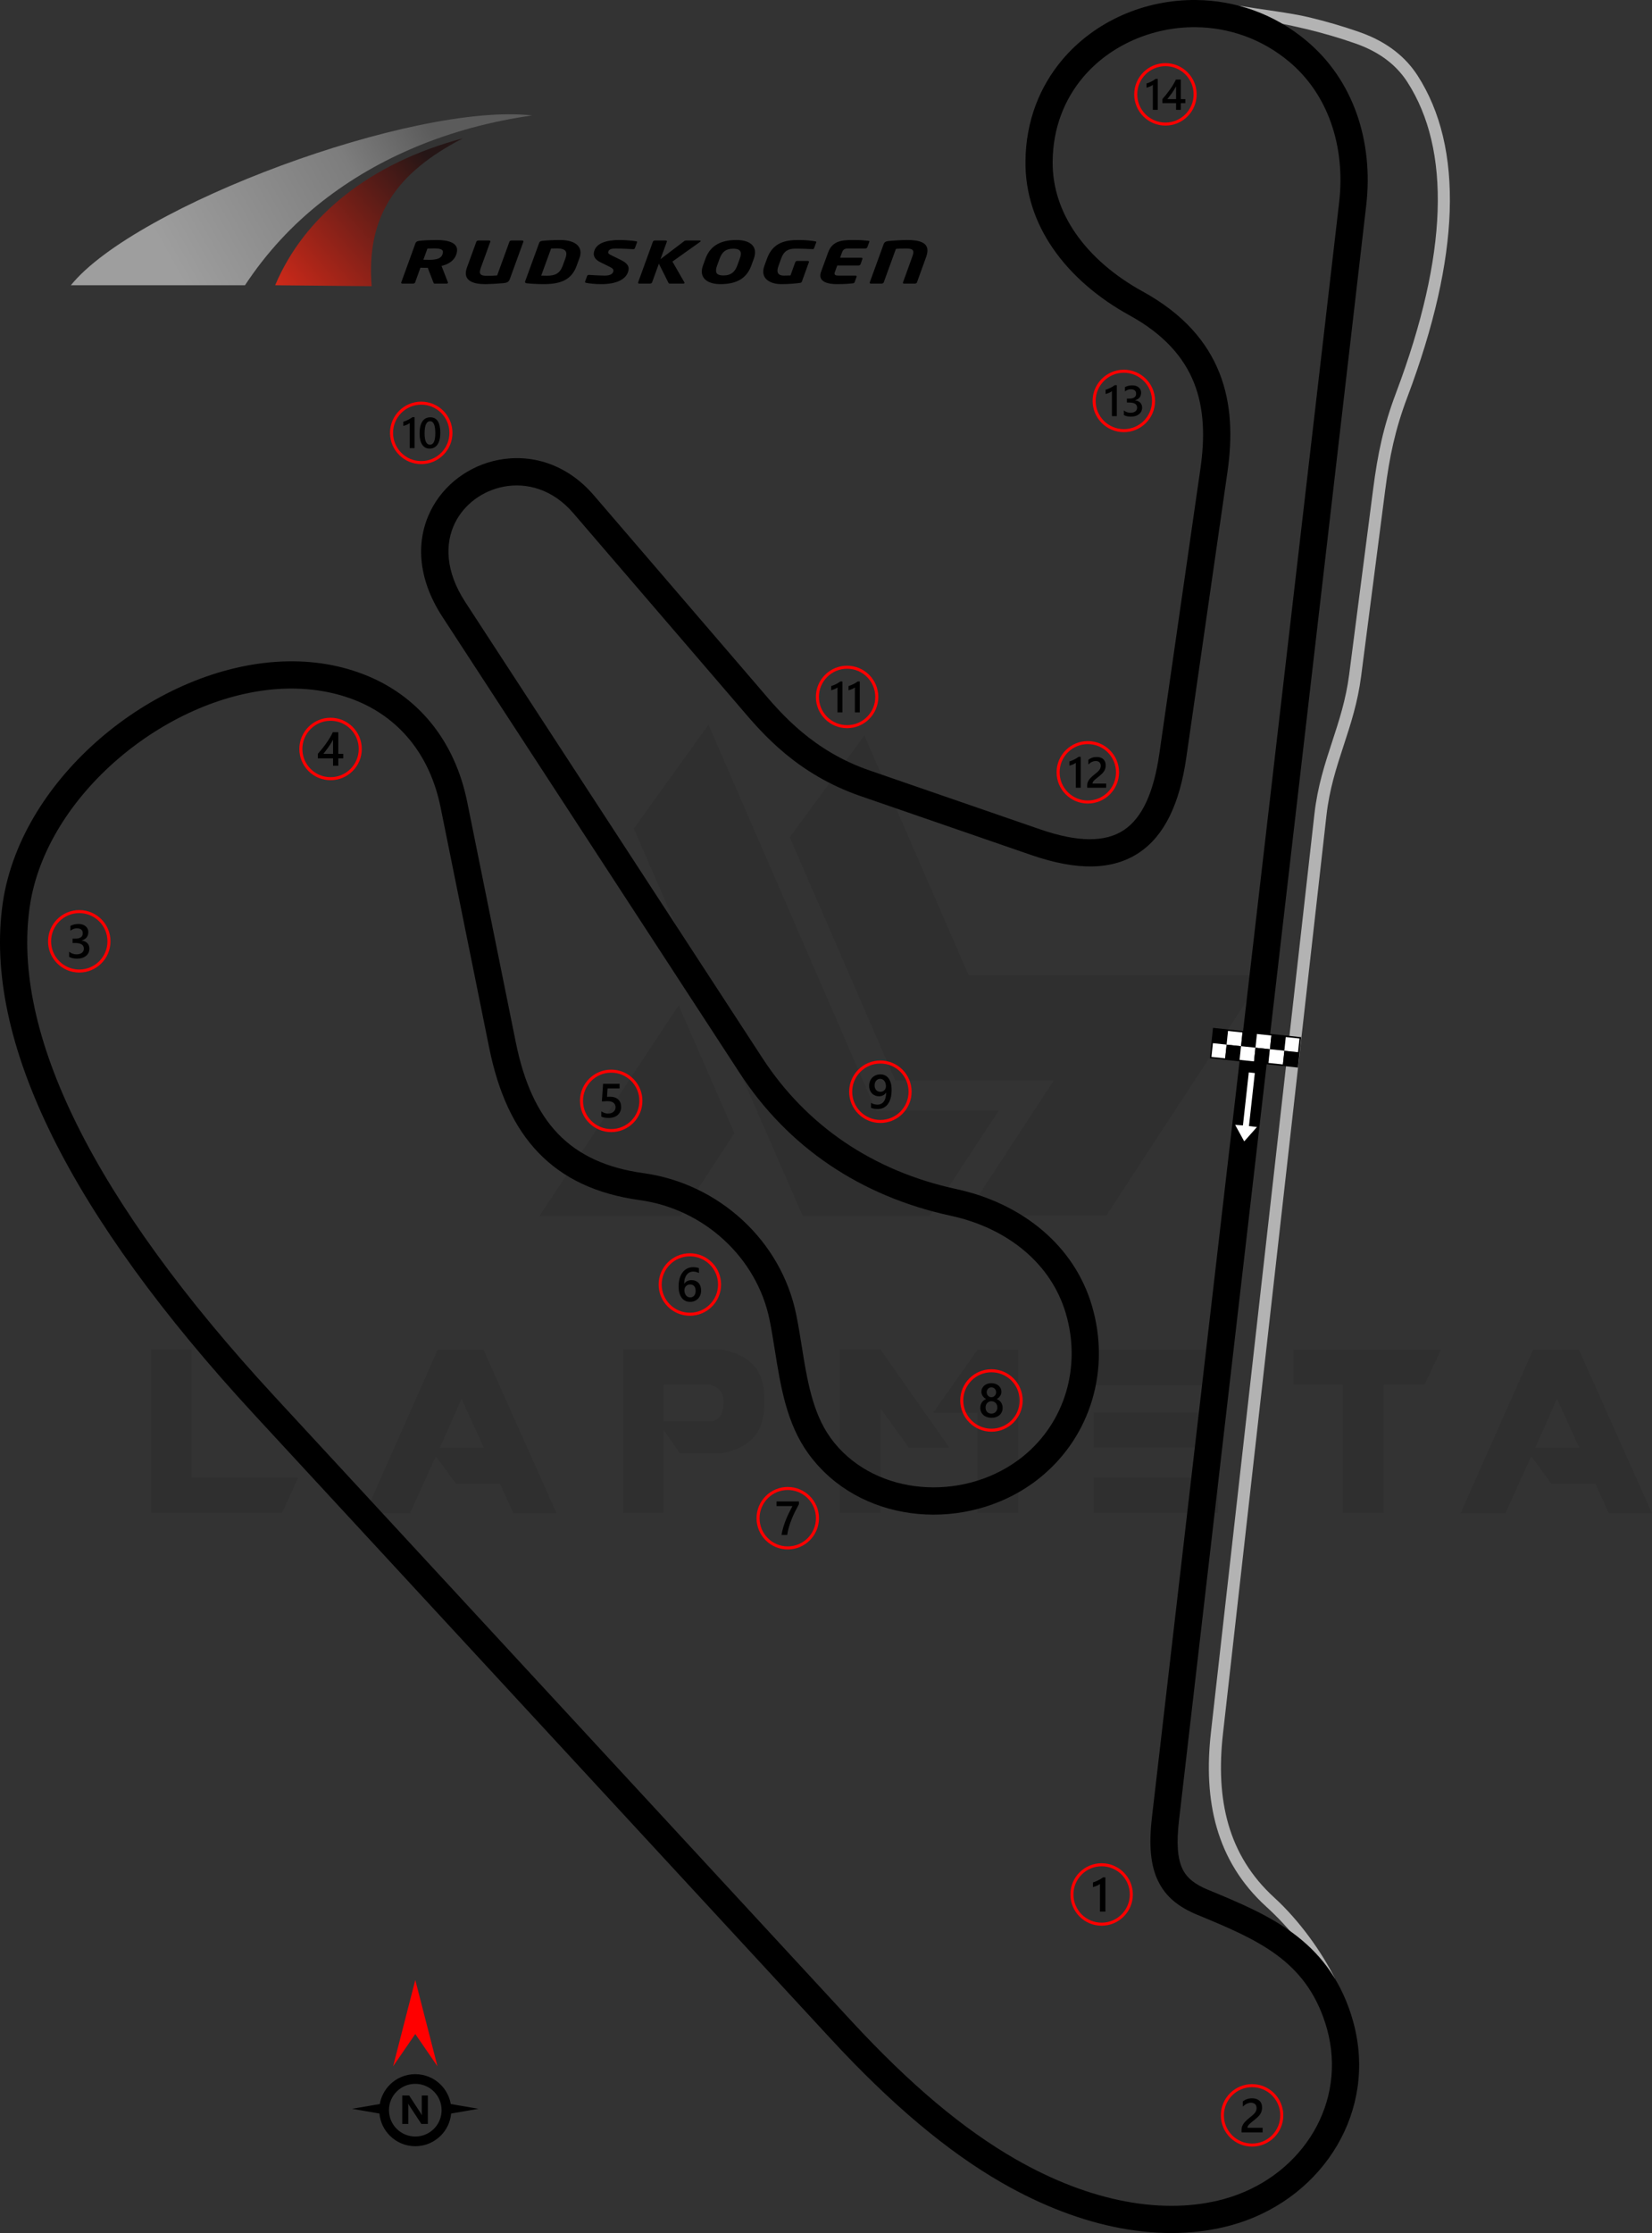 <?xml version="1.0" encoding="UTF-8"?>
<!DOCTYPE svg PUBLIC "-//W3C//DTD SVG 1.1//EN" "http://www.w3.org/Graphics/SVG/1.1/DTD/svg11.dtd">
<!-- Creator: CorelDRAW -->
<svg xmlns="http://www.w3.org/2000/svg" xml:space="preserve" width="192.231mm" height="259.671mm" version="1.1" style="shape-rendering:geometricPrecision; text-rendering:geometricPrecision; image-rendering:optimizeQuality; fill-rule:evenodd; clip-rule:evenodd"
viewBox="0 0 13473.23 18200.05"
 xmlns:xlink="http://www.w3.org/1999/xlink"
 xmlns:xodm="http://www.corel.com/coreldraw/odm/2003">
 <rect x="0" y="0" width="13473.23" height="18200.05" fill="#333333" stroke="none"/>
 <defs>
  <style type="text/css">
   <![CDATA[
    .fil4 {fill:black}
    .fil5 {fill:white}
    .fil2 {fill:black;fill-rule:nonzero}
    .fil1 {fill:#B3B3B3;fill-rule:nonzero}
    .fil3 {fill:red;fill-rule:nonzero}
    .fil6 {fill:white;fill-rule:nonzero}
    .fil0 {fill:black;fill-opacity:0.071}
    .fil7 {fill:url(#id0)}
    .fil8 {fill:url(#id1)}
   ]]>
  </style>
  <linearGradient id="id0" gradientUnits="userSpaceOnUse" x1="1440.1" y1="2227.04" x2="3531.65" y2="1062.44">
   <stop offset="0" style="stop-opacity:1; stop-color:#9E9E9E"/>
   <stop offset="0.69" style="stop-opacity:1; stop-color:#7D7D7D"/>
   <stop offset="1" style="stop-opacity:1; stop-color:#5B5B5B"/>
  </linearGradient>
  <linearGradient id="id1" gradientUnits="userSpaceOnUse" x1="2307.52" y1="2369.27" x2="3514.76" y2="1302.87">
   <stop offset="0" style="stop-opacity:1; stop-color:#CC2919"/>
   <stop offset="1" style="stop-opacity:1; stop-color:#251616"/>
  </linearGradient>
 </defs>
 <g id="Layer_x0020_1">
  <path class="fil0" d="M1231.64 12331.05l0 -1333.68 331.21 0 0 1044.42 869.99 0 -132.48 289.26 -1068.71 0zm3937 -5577.61l1377.84 3157.55 1035.59 0 563.06 -858.95 -1000.26 0 -1366.8 -3146.51 -609.43 847.9zm1881.28 -759.58l850.11 1954.15 2404.6 0 -1282.89 1960.78 -1148.2 0 0 -2.21 719.83 -1099.62 -1291.72 0 -861.15 -1982.86 609.43 -830.24zm-1059.88 3241.46l-441.62 675.68 -1148.2 0 0 -2.21 1134.95 -1715.68 454.86 1042.21zm-1450.71 3097.94l-353.29 0 -108.2 -240.68 -359.92 0 -163.4 -223.02 -209.76 463.69 -366.54 0 591.76 -1333.68 373.17 0 596.18 1333.68zm-593.98 -534.36l-181.06 -397.45 -176.65 397.45 357.71 0zm1468.38 -216.39l401.87 0c57.41,-17.67 86.11,-70.66 83.9,-158.98 0,-72.87 -35.32,-119.24 -110.4,-136.9l-375.38 0 0 295.89zm132.48 264.97l-134.69 -194.31 0 677.88 -331.21 0 0 -1333.68 797.11 0c234.05,41.96 353.29,167.81 355.5,382l0 79.49c-2.21,216.39 -119.24,346.67 -351.08,386.41l-335.63 -0.01 0 2.21zm2197.04 -48.59l-331.21 0 -229.64 -317.96 -0.01 850.11 -333.41 0 0 -1333.68 331.21 0 563.07 801.53zm229.64 -799.32l331.21 0 0 1331.47 -333.42 0 0 -816.98 -359.92 0 362.13 -514.49zm1960.77 1042.22l0 289.26 -1013.51 0 0 -289.26 1013.51 0zm-79.49 -529.94l0 284.84 -934.02 0 0 -284.85 934.02 0.01zm145.73 -512.28l-145.73 291.47 -934.02 0 0 -291.47 1079.75 0zm949.47 287.05l-399.66 0 0 -287.05 1203.41 0 -134.69 287.05 -333.42 0 0 1044.42 -333.43 0 0 -1044.42 -2.21 0zm2523.84 1046.63l-353.3 0 -108.2 -240.68 -359.91 0 -163.4 -223.02 -209.77 463.69 -366.54 0 591.76 -1333.68 373.17 0 596.18 1333.68zm-593.98 -534.36l-181.06 -397.45 -176.65 397.45 357.71 0z"/>
  <path class="fil1" d="M10769.75 16111.49c-99.6,-202.34 -247.27,-393.33 -443.58,-572.42 -204.48,-186.53 -332.94,-402.32 -402.37,-642.15 -68.9,-238.02 -79.23,-498.62 -47.84,-777.02l844.02 -7484.72c25.46,-225.86 85.19,-408.23 145.03,-590.99 55.87,-170.62 111.88,-341.63 138.28,-545.68l195.63 -1511.96c18.5,-143 39.32,-270.53 68.22,-395.8 29.14,-126.29 66.5,-250.85 117.91,-387.12 215.32,-570.73 325.1,-1063.94 339.62,-1481.92 14.91,-429.33 -70.66,-778.79 -245.42,-1050.97 -40.07,-62.41 -92.15,-122.53 -160.83,-176.26 -69.51,-54.37 -156.31,-102.58 -265.24,-140.56 -131.6,-45.89 -261.15,-83.9 -403.95,-118.07 -142.71,-34.15 -300.4,-64.86 -488.25,-96.11l-57.04 -93.05c188.1,31.29 421.05,58.16 568.08,93.35 146.95,35.16 279.59,74.04 413.61,120.78 119.7,41.74 215.82,95.28 293.45,156.01 78.45,61.37 137.77,129.78 183.25,200.61 185.55,288.98 276.51,657.27 260.87,1107.36 -14.91,428.99 -126.69,932.81 -345.8,1513.6 -49.74,131.84 -85.88,252.3 -114.04,374.38 -28.4,123.11 -48.73,247.39 -66.68,386.14l-195.63 1511.96c-27.76,214.54 -85.02,389.38 -142.15,563.83 -58.3,178.04 -116.48,355.69 -140.79,571.29l-844.02 7484.72c-30.04,266.46 -20.58,514.43 44.37,738.77 64.41,222.53 183.86,422.97 374.16,596.57 205.48,187.46 389.64,446.46 494.75,659.99l-117.62 -14.55z"/>
  <path class="fil2" d="M242.2 7392.08c-73.5,513.03 54.73,1107.93 385.99,1775.37 332.66,670.25 869.08,1411.16 1610.61,2213.51l4700.27 5085.85c241.6,261.42 471.71,483.86 693.94,670.7 220.69,185.54 435.85,337.79 649.04,460.07 314.69,180.48 615.91,291.56 894.48,344.06 298.34,56.23 570.37,45.63 804.49,-18.39 17.61,-4.82 36.67,-10.54 57.1,-17.14 293.01,-94.7 531.1,-286.76 674.86,-530.68 142.81,-242.31 192.6,-536.43 110.35,-837.15 -4.26,-15.61 -9.45,-32.88 -15.56,-51.77 -82.3,-254.68 -220.23,-423.6 -393.93,-552.03 -180.44,-133.41 -404.65,-227.59 -646.11,-327.06 -153.98,-63.42 -261.04,-146.78 -324.61,-280.62 -59.39,-125.03 -74.6,-287.61 -48.26,-514.68l1526.8 -13162.47c26.11,-225.1 4.75,-449.93 -67.97,-653.11 -67.47,-188.53 -178.97,-358.27 -337.5,-491.79 -227.12,-191.28 -497.59,-280.34 -763.23,-283 -176.74,-1.76 -351.75,34.85 -510.75,105.15 -158.08,69.9 -299.37,172.69 -409.68,303.66 -150.35,178.52 -244.7,410.74 -247.44,685.07 -2.14,214.86 67.11,410.07 183.1,579.9 133.52,195.51 329.05,358.12 550.19,479.57 333.15,182.98 526.71,410.57 627.32,665.22 99.55,251.95 105.58,525.75 65.09,806.62l-335.45 2326.48c-54.32,376.8 -177.47,638.29 -387.33,777.43 -211.37,140.14 -497.99,148.86 -876.58,18.22l-1392.6 -480.53c-518.85,-179.04 -799.79,-508.68 -973.85,-712.92l-29.63 -34.67 -1340.95 -1560.02c-165.87,-192.97 -379.66,-250.8 -568.31,-214 -85.29,16.64 -165.38,52.13 -233.56,102.8 -67.7,50.31 -123.87,115.63 -161.83,192.3 -83.52,168.65 -78.65,395.61 83.95,644.97l2423.94 3717.42c176.62,270.87 401.36,503.47 672.69,686.61 260.76,175.99 564.64,306.25 910.29,380.8 264.07,56.96 508.85,172.1 704.71,339.85 185.43,158.84 326.87,364.35 399.65,611.95 75.35,256.33 74,521.36 1.72,764.48 -71.56,240.74 -212.44,459.96 -417.06,628.21 -22.77,18.72 -43.81,35.06 -63.1,49.03 -272.72,197.46 -612.25,282.74 -936.28,254.1 -326.78,-28.89 -639.26,-173.36 -854.56,-435.2 -16.6,-20.19 -31.08,-38.81 -43.35,-55.75 -178.12,-246.01 -226.29,-546.64 -273.53,-841.53 -13.66,-85.28 -27.25,-170.08 -43.2,-248.63 -51.69,-254.51 -185.1,-479.62 -370.01,-650.54 -187.19,-173.05 -427.04,-290.37 -688.27,-326.36 -354.77,-48.88 -625.14,-176.79 -827.15,-386.72 -199.48,-207.32 -327.99,-491.44 -401.67,-855.7l-396.16 -1958.43c-44.05,-217.79 -129.83,-400.55 -247.74,-546.09 -122.3,-150.96 -279.56,-262.56 -460.88,-332.21 -93.72,-36 -191.74,-60.77 -292.64,-75.22 -440.41,-63.09 -921.16,76.39 -1334.18,339.31 -415.36,264.4 -760.02,651.74 -925.46,1082.45 -42.73,111.25 -73.47,226.14 -90.25,343.27zm186.93 1873.6c-351.66,-708.52 -486.79,-1346.86 -406.85,-1904.88 18.93,-132.14 54.12,-263.08 103.28,-391.09 182.85,-476.02 560.08,-901.78 1013.25,-1190.25 455.51,-289.96 990,-443.19 1484.56,-372.33 115.35,16.52 229.32,45.57 340.45,88.26 218,83.74 406.99,217.82 553.88,399.14 139.97,172.78 241.43,387.91 292.94,642.58l396.16 1958.43c65.15,322.07 175.4,569.78 344.29,745.31 166.38,172.92 394.08,278.96 696.75,320.66 307.02,42.31 588.99,180.24 809.11,383.74 218.13,201.65 375.67,467.91 436.94,769.63 17.59,86.57 31.22,171.71 44.94,257.34 43,268.43 86.85,542.1 234.41,745.9 12.85,17.74 24.4,32.84 34.66,45.32 174.96,212.78 432.01,330.46 702.44,354.36 273.16,24.15 558.52,-47.11 786.76,-212.37 20.07,-14.53 37.68,-28.01 52.67,-40.34 169.22,-139.13 285.72,-320.44 344.91,-519.56 60.35,-203.01 61.38,-424.63 -1.72,-639.3 -60.03,-204.23 -177.18,-374.17 -330.97,-505.9 -167.19,-143.2 -377.91,-241.87 -606.49,-291.17 -374.89,-80.86 -704.91,-222.42 -988.52,-413.84 -295.88,-199.7 -541.25,-453.82 -734.41,-750.06l-2423.94 -3717.42c-211.58,-324.49 -212.72,-630.35 -96.98,-864.03 53.9,-108.83 133.28,-201.31 228.76,-272.27 95.02,-70.61 205.82,-119.91 323.1,-142.79 261.16,-50.95 554.91,26.55 779.54,287.88l1340.95 1560.02 29.63 34.67c159.33,186.96 416.48,488.69 877.37,647.73l1392.6 480.53c308.15,106.32 530.83,106.25 681.86,6.13 152.55,-101.14 244.97,-311.41 289.98,-623.57l335.45 -2326.48c35.44,-245.86 31.39,-482.41 -52.06,-693.62 -82.38,-208.52 -244.77,-397 -527.35,-552.21 -249.94,-137.28 -472.44,-323.26 -626.69,-549.11 -140.26,-205.37 -223.98,-443.1 -221.35,-706.82 3.29,-329.64 117.53,-609.71 299.6,-825.89 133.27,-158.23 302.08,-281.57 489.66,-364.51 186.64,-82.53 392.9,-125.49 602.02,-123.41 314.7,3.14 635.08,108.62 904.06,335.16 190.96,160.83 324.49,363.16 404.43,586.54 84.3,235.55 109.23,494.72 79.26,753.07l-1526.8 13162.47c-21.37,184.27 -12.47,308.97 28.27,394.73 36.56,76.97 105.69,128.02 208.12,170.22 254.91,105.01 491.97,204.7 693.92,354.01 208.7,154.31 374.35,357.05 473.03,662.42 6.08,18.83 12.15,39.3 18.17,61.33 98.95,361.83 38.98,715.81 -132.95,1007.54 -170.99,290.11 -452.64,518.06 -798.3,629.77 -20.34,6.57 -42.56,13.16 -66.66,19.75 -265.83,72.7 -571.58,85.31 -903.6,22.74 -302.76,-57.06 -627.63,-176.34 -964.01,-369.26 -222.08,-127.37 -447.89,-287.39 -681.21,-483.55 -231.8,-194.88 -468.81,-423.67 -714.79,-689.82l-4700.27 -5085.85c-755.66,-817.64 -1304,-1576.06 -1646.26,-2265.67z"/>
  <g id="_2974233351136">
   <path class="fil3" d="M6424.65 12119.23c70.3,0 133.97,28.51 180.04,74.58 46.06,46.07 74.57,109.74 74.57,180.04 0,70.3 -28.51,133.97 -74.57,180.04 -46.07,46.06 -109.74,74.57 -180.04,74.57 -70.3,0 -133.97,-28.51 -180.04,-74.57 -46.06,-46.07 -74.57,-109.74 -74.57,-180.04 0,-70.3 28.51,-133.97 74.58,-180.04 46.06,-46.07 109.74,-74.58 180.04,-74.58zm162.56 92.06c-41.6,-41.6 -99.08,-67.33 -162.56,-67.33 -63.49,0 -120.97,25.74 -162.56,67.33 -41.6,41.59 -67.33,99.07 -67.33,162.56 0,63.48 25.74,120.96 67.33,162.56 41.6,41.59 99.08,67.33 162.56,67.33 63.48,0 120.96,-25.74 162.56,-67.33 41.59,-41.6 67.33,-99.08 67.33,-162.56 0,-63.48 -25.74,-120.96 -67.33,-162.56z"/>
   <path class="fil4" d="M6515.98 12259.31c-11.45,20.94 -22.26,41.7 -32.41,62.2 -10.2,20.57 -19.39,41.12 -27.64,61.88 -8.27,20.69 -15.42,41.58 -21.55,62.59 -6.11,21.08 -10.79,42.54 -14.12,64.54l-46.32 0c3.06,-19.59 7.42,-39.1 13.08,-58.63 5.65,-19.51 12.29,-38.97 19.91,-58.48 7.61,-19.53 16.14,-39.11 25.65,-58.82 9.43,-19.72 19.51,-39.64 30.18,-59.67l-129.42 0 0 -37.74 182.64 0 0 22.12z"/>
  </g>
  <g id="_2974233353536">
   <path class="fil3" d="M5626.3 10214.69c70.3,0 133.97,28.51 180.04,74.57 46.06,46.07 74.57,109.74 74.57,180.04 0,70.3 -28.51,133.97 -74.57,180.04 -46.07,46.06 -109.74,74.57 -180.04,74.57 -70.3,0 -133.96,-28.51 -180.03,-74.57 -46.06,-46.07 -74.57,-109.74 -74.57,-180.04 0,-70.3 28.51,-133.97 74.57,-180.04 46.07,-46.07 109.73,-74.57 180.03,-74.57zm162.56 92.05c-41.6,-41.6 -99.08,-67.33 -162.56,-67.33 -63.48,0 -120.96,25.74 -162.55,67.33 -41.6,41.6 -67.33,99.08 -67.33,162.56 0,63.48 25.74,120.96 67.33,162.56 41.6,41.59 99.07,67.33 162.55,67.33 63.48,0 120.96,-25.74 162.56,-67.33 41.59,-41.6 67.33,-99.08 67.33,-162.56 0,-63.49 -25.74,-120.96 -67.33,-162.56z"/>
   <path class="fil4" d="M5718.07 10518c0,13.72 -2.27,26.28 -6.77,37.6 -4.49,11.26 -10.74,21.01 -18.73,29.21 -8,8.2 -17.51,14.58 -28.5,19.06 -11,4.56 -22.91,6.77 -35.79,6.77 -13.72,0 -26.35,-2.66 -37.81,-8 -11.51,-5.34 -21.41,-13.27 -29.73,-23.82 -8.33,-10.54 -14.76,-23.68 -19.39,-39.36 -4.56,-15.67 -6.83,-33.89 -6.83,-54.59 0,-25.3 2.99,-47.76 9.04,-67.34 6.06,-19.51 14.31,-35.91 24.85,-49.12 10.54,-13.27 22.96,-23.29 37.22,-30.13 14.19,-6.9 29.61,-10.35 46.12,-10.35 10.29,0 19.65,0.71 28.11,2.14 8.47,1.37 15.24,3.32 20.31,5.73l0 39.82c-6.52,-3.31 -13.42,-6.11 -20.83,-8.38 -7.35,-2.28 -15.8,-3.45 -25.3,-3.45 -10.67,0 -20.56,2.14 -29.54,6.5 -9.04,4.29 -16.85,10.6 -23.37,18.92 -6.56,8.33 -11.7,18.67 -15.48,30.91 -3.71,12.24 -5.66,26.41 -5.79,42.42l1.16 0c5.86,-9.04 13.74,-16.13 23.69,-21.34 10.02,-5.21 21.73,-7.81 35.2,-7.81 11.97,0 22.71,1.88 32.33,5.79 9.57,3.9 17.77,9.43 24.53,16.78 6.84,7.29 12.11,16.2 15.74,26.68 3.71,10.49 5.54,22.26 5.54,35.34zm-44.56 3.63c0,-7.86 -0.98,-15.03 -2.8,-21.53 -1.82,-6.5 -4.61,-12.03 -8.4,-16.65 -3.7,-4.68 -8.45,-8.26 -14.12,-10.79 -5.59,-2.54 -12.29,-3.78 -19.91,-3.78 -7.61,0 -14.31,1.37 -20.1,4.11 -5.79,2.73 -10.61,6.31 -14.58,10.74 -3.97,4.42 -6.9,9.56 -8.85,15.22 -1.95,5.72 -3,11.58 -3,17.56 0,6.5 0.98,13.13 2.8,19.91 1.82,6.83 4.68,13.01 8.45,18.6 3.84,5.61 8.72,10.16 14.58,13.79 5.92,3.64 12.95,5.47 21.08,5.47 7.22,0 13.65,-1.36 19.26,-4.02 5.59,-2.68 10.28,-6.38 13.98,-11.06 3.78,-4.7 6.64,-10.29 8.59,-16.67 1.95,-6.43 3,-13.4 3,-20.89z"/>
  </g>
  <g id="_2974233353920">
   <path class="fil3" d="M4984.74 8717.81c70.3,0 133.97,28.51 180.04,74.57 46.07,46.07 74.57,109.73 74.57,180.03 0,70.3 -28.51,133.97 -74.57,180.04 -46.07,46.06 -109.74,74.57 -180.04,74.57 -70.3,0 -133.96,-28.51 -180.03,-74.57 -46.07,-46.07 -74.57,-109.74 -74.57,-180.04 0,-70.3 28.51,-133.97 74.57,-180.03 46.06,-46.07 109.73,-74.57 180.03,-74.57zm162.56 92.05c-41.6,-41.6 -99.08,-67.33 -162.56,-67.33 -63.48,0 -120.96,25.73 -162.55,67.33 -41.6,41.59 -67.33,99.07 -67.33,162.55 0,63.48 25.73,120.96 67.33,162.56 41.59,41.59 99.07,67.33 162.55,67.33 63.48,0 120.96,-25.74 162.56,-67.33 41.59,-41.6 67.33,-99.08 67.33,-162.56 0,-63.48 -25.74,-120.96 -67.33,-162.55z"/>
   <path class="fil4" d="M4904 9100.29l0 -42.49c17.96,12.1 36.11,18.08 54.53,18.08 18.53,0 33.5,-4.68 44.76,-14.19 11.31,-9.43 16.98,-22.06 16.98,-37.87 0,-15.48 -5.72,-27.52 -17.24,-36.17 -11.51,-8.66 -27.97,-12.95 -49.44,-12.95 -7.36,0 -22.32,0.71 -44.83,2.27l9.76 -143.71 134.54 0 0 37.74 -97.77 0 -4.56 68.43c8.78,-0.52 16.71,-0.77 23.8,-0.77 28.96,0 51.4,7.42 67.22,22.32 15.81,14.83 23.75,35.2 23.75,60.96 0,27.05 -9.11,48.8 -27.19,65.13 -18.08,16.33 -43.01,24.46 -74.63,24.46 -26.68,0 -46.58,-3.71 -59.66,-11.26z"/>
  </g>
  <g id="_2974233353680">
   <path class="fil3" d="M646.5 7417.4c70.3,0 133.97,28.51 180.04,74.57 46.06,46.07 74.57,109.74 74.57,180.04 0,70.3 -28.51,133.97 -74.57,180.04 -46.07,46.06 -109.74,74.57 -180.04,74.57 -70.3,0 -133.96,-28.51 -180.03,-74.57 -46.07,-46.07 -74.57,-109.74 -74.57,-180.04 0,-70.3 28.51,-133.97 74.57,-180.04 46.07,-46.06 109.73,-74.57 180.03,-74.57zm162.56 92.05c-41.6,-41.59 -99.08,-67.33 -162.56,-67.33 -63.48,0 -120.95,25.74 -162.55,67.33 -41.59,41.6 -67.33,99.08 -67.33,162.56 0,63.48 25.73,120.96 67.33,162.56 41.59,41.59 99.07,67.33 162.55,67.33 63.48,0 120.96,-25.74 162.56,-67.33 41.59,-41.6 67.33,-99.08 67.33,-162.56 0,-63.48 -25.74,-120.96 -67.33,-162.56z"/>
   <path class="fil4" d="M563.88 7798.63l0 -41.58c17.83,14.12 37.86,21.14 60.25,21.14 18.15,0 32.72,-4.09 43.59,-12.36 10.88,-8.26 16.27,-19.44 16.27,-33.57 0,-30.97 -23.7,-46.51 -71.12,-46.51l-21.15 0 0 -35.46 20.24 0c42.03,0 63.04,-14.56 63.04,-43.78 0,-26.94 -16.39,-40.41 -49.13,-40.41 -18.35,0 -35.52,6.52 -51.66,19.6l0 -39.24c18.55,-10.42 40.47,-15.69 65.72,-15.69 24.26,0 43.73,6.13 58.36,18.35 14.58,12.17 21.92,27.78 21.92,46.85 0,35.97 -18.35,59.14 -54.91,69.42l0 0.78c19.72,1.88 35.26,8.78 46.71,20.62 11.45,11.92 17.12,26.75 17.12,44.51 0,24.53 -9.18,44.37 -27.59,59.39 -18.48,15.1 -42.75,22.59 -72.87,22.59 -27.07,0 -48.67,-4.88 -64.8,-14.63z"/>
  </g>
  <g id="_2974233351712">
   <path class="fil3" d="M2695.93 5849.82c70.3,0 133.96,28.51 180.03,74.57 46.06,46.07 74.57,109.74 74.57,180.04 0,70.3 -28.51,133.97 -74.57,180.04 -46.07,46.06 -109.73,74.57 -180.03,74.57 -70.3,0 -133.97,-28.51 -180.04,-74.57 -46.06,-46.07 -74.57,-109.74 -74.57,-180.04 0,-70.3 28.51,-133.97 74.57,-180.04 46.07,-46.06 109.74,-74.57 180.04,-74.57zm162.55 92.05c-41.6,-41.59 -99.07,-67.33 -162.55,-67.33 -63.48,0 -120.96,25.74 -162.56,67.33 -41.59,41.6 -67.33,99.08 -67.33,162.56 0,63.48 25.74,120.96 67.33,162.56 41.6,41.59 99.08,67.33 162.56,67.33 63.48,0 120.95,-25.74 162.55,-67.33 41.59,-41.6 67.33,-99.08 67.33,-162.56 0,-63.48 -25.74,-120.96 -67.33,-162.56z"/>
   <path class="fil4" d="M2758.96 5967.78l0 176.51 40.6 0 0 36.75 -40.6 0 0 60.05 -42.88 0 0 -60.05 -123.75 0 0 -37.15c11.2,-12.63 22.65,-26.23 34.43,-40.93 11.77,-14.63 23.09,-29.66 33.97,-44.96 10.86,-15.28 20.87,-30.64 30.18,-45.99 9.31,-15.42 17.12,-30.12 23.42,-44.24l44.63 0zm-42.88 176.51l0 -114.78c-13.85,24.92 -27.59,46.65 -41.11,65.2 -13.53,18.55 -26.16,35.07 -38,49.58l79.12 0z"/>
  </g>
  <g id="_2974233354400">
   <path class="fil3" d="M8086.05 11159.79c70.3,0 133.97,28.51 180.04,74.57 46.06,46.07 74.57,109.74 74.57,180.04 0,70.3 -28.51,133.97 -74.57,180.04 -46.07,46.06 -109.74,74.57 -180.04,74.57 -70.3,0 -133.96,-28.51 -180.03,-74.57 -46.06,-46.07 -74.57,-109.74 -74.57,-180.04 0,-70.3 28.51,-133.97 74.57,-180.04 46.07,-46.06 109.73,-74.57 180.03,-74.57zm162.56 92.05c-41.6,-41.59 -99.08,-67.33 -162.56,-67.33 -63.48,0 -120.95,25.74 -162.55,67.33 -41.59,41.6 -67.33,99.08 -67.33,162.56 0,63.48 25.74,120.96 67.33,162.56 41.6,41.59 99.07,67.33 162.55,67.33 63.48,0 120.96,-25.74 162.56,-67.33 41.59,-41.6 67.33,-99.08 67.33,-162.56 0,-63.48 -25.74,-120.96 -67.33,-162.56z"/>
   <path class="fil4" d="M7994.96 11474.93c0,-7.86 0.98,-15.48 2.93,-22.83 1.95,-7.42 4.95,-14.19 8.85,-20.42 3.97,-6.25 8.92,-11.85 14.9,-16.79 5.99,-4.93 12.95,-8.9 20.96,-11.97 -11.85,-6.63 -21.21,-15.08 -28.25,-25.43 -6.95,-10.42 -10.47,-21.87 -10.47,-34.43 0,-10.08 2.09,-19.32 6.25,-27.84 4.09,-8.52 9.83,-15.88 17.1,-22.12 7.36,-6.25 15.94,-11.06 25.83,-14.58 9.95,-3.5 20.76,-5.27 32.4,-5.27 11.85,0 22.71,1.82 32.73,5.34 9.95,3.57 18.6,8.45 25.89,14.7 7.29,6.24 13.01,13.6 17.05,22.12 4.11,8.52 6.11,17.69 6.11,27.64 0,12.56 -3.5,24.01 -10.47,34.43 -7.02,10.35 -16.26,18.8 -27.84,25.43 7.86,3.07 14.83,7.04 20.89,11.92 6.04,4.88 11.06,10.4 15.15,16.65 4.04,6.25 7.09,13.01 9.17,20.42 2.02,7.36 3,15.03 3,23.03 0,11.97 -2.21,22.91 -6.63,32.8 -4.5,9.88 -10.68,18.41 -18.69,25.43 -7.99,7.09 -17.62,12.56 -28.82,16.53 -11.12,3.91 -23.48,5.86 -36.95,5.86 -13.33,0 -25.57,-1.95 -36.7,-5.86 -11.12,-3.97 -20.69,-9.43 -28.75,-16.53 -8.07,-7.02 -14.38,-15.55 -18.87,-25.43 -4.56,-9.9 -6.77,-20.83 -6.77,-32.8zm43.08 -3.77c0,7.74 1.11,14.7 3.38,20.96 2.34,6.24 5.54,11.51 9.76,15.81 4.16,4.29 9.24,7.61 15.17,9.88 5.92,2.27 12.49,3.45 19.71,3.45 6.97,0 13.4,-1.18 19.26,-3.52 5.86,-2.34 10.86,-5.72 15.15,-10.08 4.23,-4.43 7.61,-9.7 10.02,-15.88 2.41,-6.11 3.57,-13.01 3.57,-20.62 0,-7.02 -1.09,-13.6 -3.38,-19.78 -2.34,-6.11 -5.52,-11.51 -9.76,-16.06 -4.16,-4.63 -9.24,-8.2 -15.17,-10.86 -5.92,-2.68 -12.49,-4.04 -19.71,-4.04 -6.83,0 -13.27,1.23 -19.12,3.7 -5.93,2.48 -11,5.99 -15.29,10.49 -4.23,4.56 -7.56,9.88 -10.02,16.13 -2.41,6.24 -3.57,13.01 -3.57,20.42zm9.31 -123.55c0,5.73 1.04,11 3.06,15.94 2.02,4.88 4.74,9.11 8.19,12.76 3.45,3.64 7.49,6.45 12.11,8.45 4.61,2.09 9.63,3.07 14.96,3.07 5.34,0 10.35,-1.05 14.97,-3.13 4.61,-2.09 8.72,-4.95 12.22,-8.59 3.45,-3.64 6.25,-7.86 8.27,-12.76 2.02,-4.88 3.06,-10.15 3.06,-15.74 0,-5.72 -0.98,-11.06 -2.93,-16.01 -2.02,-4.93 -4.68,-9.24 -8.13,-12.74 -3.45,-3.57 -7.49,-6.38 -12.17,-8.4 -4.75,-2.02 -9.83,-3.06 -15.29,-3.06 -5.72,0 -10.92,1.04 -15.62,3.13 -4.68,2.07 -8.72,5 -12.1,8.72 -3.38,3.64 -5.99,7.93 -7.81,12.81 -1.89,4.88 -2.79,10.08 -2.79,15.55z"/>
  </g>
  <g id="_2974233356560">
   <path class="fil3" d="M9165.74 3013.13c70.3,0 133.97,28.51 180.03,74.57 46.07,46.06 74.57,109.73 74.57,180.03 0,70.3 -28.51,133.97 -74.57,180.04 -46.07,46.07 -109.73,74.57 -180.03,74.57 -70.3,0 -133.97,-28.51 -180.04,-74.57 -46.06,-46.07 -74.57,-109.74 -74.57,-180.04 0,-70.3 28.51,-133.96 74.57,-180.03 46.07,-46.07 109.74,-74.57 180.04,-74.57zm162.55 92.05c-41.59,-41.6 -99.07,-67.33 -162.55,-67.33 -63.48,0 -120.96,25.73 -162.56,67.33 -41.59,41.59 -67.33,99.07 -67.33,162.55 0,63.48 25.74,120.96 67.33,162.56 41.6,41.59 99.08,67.33 162.56,67.33 63.48,0 120.96,-25.74 162.55,-67.33 41.6,-41.6 67.33,-99.08 67.33,-162.56 0,-63.48 -25.73,-120.96 -67.33,-162.55z"/>
   <path class="fil4" d="M9108.49 3139.58l0 252.2 -39.92 0 0 -203.34c-7.23,5.16 -14.99,9.57 -23.32,13.16 -8.28,3.63 -17.79,6.81 -28.48,9.56l0 -34.06c6.69,-2.16 13.09,-4.45 19.25,-6.87 6.22,-2.4 12.34,-5.11 18.32,-8.1 6.05,-3 12.09,-6.35 18.27,-9.98 6.11,-3.71 12.45,-7.87 19.03,-12.57l16.85 0zm57.07 243.1l0 -37.53c16.09,12.74 34.18,19.08 54.37,19.08 16.39,0 29.53,-3.69 39.33,-11.16 9.82,-7.45 14.69,-17.54 14.69,-30.3 0,-27.94 -21.38,-41.98 -64.18,-41.98l-19.09 0 0 -32.01 18.27 0c37.93,0 56.89,-13.14 56.89,-39.51 0,-24.31 -14.79,-36.47 -44.33,-36.47 -16.56,0 -32.06,5.89 -46.62,17.69l0 -35.41c16.74,-9.41 36.52,-14.16 59.3,-14.16 21.9,0 39.46,5.53 52.67,16.55 13.16,10.98 19.79,25.08 19.79,42.28 0,32.47 -16.56,53.37 -49.56,62.65l0 0.71c17.79,1.7 31.82,7.92 42.16,18.62 10.33,10.75 15.45,24.14 15.45,40.17 0,22.13 -8.29,40.03 -24.9,53.6 -16.67,13.63 -38.57,20.38 -65.76,20.38 -24.43,0 -43.92,-4.4 -58.49,-13.2z"/>
  </g>
  <g id="_2974233356944">
   <path class="fil3" d="M7180.14 8643.36c70.3,0 133.97,28.51 180.04,74.57 46.06,46.07 74.57,109.74 74.57,180.04 0,70.3 -28.51,133.96 -74.57,180.03 -46.07,46.07 -109.74,74.57 -180.04,74.57 -70.3,0 -133.97,-28.51 -180.04,-74.57 -46.06,-46.07 -74.57,-109.73 -74.57,-180.03 0,-70.3 28.51,-133.97 74.57,-180.04 46.07,-46.06 109.74,-74.57 180.04,-74.57zm162.56 92.05c-41.6,-41.6 -99.08,-67.33 -162.56,-67.33 -63.48,0 -120.96,25.74 -162.56,67.33 -41.59,41.6 -67.33,99.08 -67.33,162.56 0,63.48 25.74,120.95 67.33,162.55 41.6,41.59 99.08,67.33 162.56,67.33 63.48,0 120.96,-25.73 162.56,-67.33 41.59,-41.59 67.33,-99.07 67.33,-162.55 0,-63.49 -25.74,-120.96 -67.33,-162.56z"/>
   <path class="fil4" d="M7271.72 8883.02c0,27.34 -2.93,50.82 -8.85,70.54 -5.93,19.71 -14.06,35.91 -24.4,48.6 -10.35,12.69 -22.51,22.05 -36.36,28.11 -13.93,6.04 -28.89,9.04 -44.9,9.04 -5.2,0 -10.47,-0.32 -15.74,-0.91 -5.27,-0.66 -10.28,-1.5 -15.03,-2.48 -4.82,-1.04 -9.11,-2.14 -13.01,-3.38 -3.84,-1.16 -7.09,-2.34 -9.63,-3.52l0 -39.81c2.66,1.63 5.99,3.32 9.95,5 3.9,1.77 8.2,3.25 12.81,4.63 4.68,1.3 9.5,2.41 14.51,3.18 5.02,0.86 9.9,1.3 14.58,1.3 10.79,0 20.62,-2.14 29.47,-6.31 8.86,-4.23 16.33,-10.42 22.58,-18.67 6.24,-8.27 10.99,-18.55 14.38,-30.77 3.38,-12.31 5.07,-26.48 5.07,-42.63l-0.78 0c-2.27,4.04 -5.27,7.88 -9.04,11.52 -3.77,3.64 -8.07,6.83 -12.88,9.56 -4.82,2.73 -10.22,4.88 -16.08,6.57 -5.92,1.63 -12.22,2.47 -18.99,2.47 -11.45,0 -22.05,-2 -31.95,-6.04 -9.83,-3.97 -18.35,-9.63 -25.62,-17.05 -7.23,-7.36 -12.88,-16.34 -17.05,-26.88 -4.11,-10.54 -6.18,-22.32 -6.18,-35.27 0,-14.24 2.34,-27.07 7.02,-38.58 4.75,-11.52 11.19,-21.28 19.46,-29.34 8.26,-8.07 18.01,-14.31 29.14,-18.67 11.19,-4.43 23.35,-6.64 36.43,-6.64 12.29,0 24.01,2.34 35,6.97 11,4.68 20.62,12.03 28.96,22.12 8.33,10.15 14.89,23.16 19.84,39.17 4.88,16.01 7.29,35.39 7.29,58.16zm-46.13 -29.14c0,-9.17 -1.16,-17.51 -3.5,-24.98 -2.34,-7.49 -5.61,-13.93 -9.83,-19.26 -4.16,-5.34 -9.18,-9.5 -14.97,-12.36 -5.72,-2.93 -12.1,-4.43 -18.92,-4.43 -6.13,0 -11.92,1.25 -17.44,3.71 -5.54,2.47 -10.35,6.06 -14.51,10.61 -4.11,4.54 -7.42,10.08 -9.83,16.58 -2.41,6.45 -3.57,13.67 -3.57,21.53 0,8.66 1.16,16.27 3.5,22.83 2.34,6.64 5.59,12.17 9.83,16.72 4.16,4.5 9.24,7.95 15.17,10.29 5.85,2.35 12.42,3.51 19.51,3.51 6.38,0 12.24,-1.16 17.63,-3.51 5.4,-2.34 10.08,-5.54 14.12,-9.57 3.97,-3.97 7.09,-8.72 9.43,-14.17 2.27,-5.47 3.38,-11.33 3.38,-17.51z"/>
  </g>
  <g id="_2974233354208">
   <path class="fil3" d="M3435.5 3273.49c70.3,0 133.97,28.51 180.04,74.57 46.07,46.07 74.57,109.73 74.57,180.03 0,70.3 -28.51,133.97 -74.57,180.04 -46.07,46.06 -109.74,74.57 -180.04,74.57 -70.3,0 -133.96,-28.51 -180.03,-74.57 -46.07,-46.07 -74.57,-109.74 -74.57,-180.04 0,-70.3 28.51,-133.97 74.57,-180.03 46.06,-46.07 109.73,-74.57 180.03,-74.57zm162.56 92.05c-41.6,-41.6 -99.08,-67.33 -162.56,-67.33 -63.48,0 -120.96,25.73 -162.55,67.33 -41.6,41.59 -67.33,99.07 -67.33,162.55 0,63.48 25.73,120.96 67.33,162.56 41.59,41.59 99.07,67.33 162.55,67.33 63.48,0 120.96,-25.74 162.56,-67.33 41.59,-41.6 67.33,-99.08 67.33,-162.56 0,-63.48 -25.74,-120.96 -67.33,-162.55z"/>
   <path class="fil4" d="M3381.06 3399.94l0 252.21 -39.93 0 0 -203.35c-7.21,5.17 -14.98,9.58 -23.31,13.16 -8.28,3.63 -17.79,6.81 -28.48,9.56l0 -34.06c6.69,-2.17 13.09,-4.45 19.25,-6.87 6.22,-2.4 12.34,-5.11 18.32,-8.1 6.04,-3 12.09,-6.35 18.27,-9.98 6.13,-3.71 12.45,-7.87 19.03,-12.58l16.85 0zm122.69 256.32c-25.65,0 -45.75,-10.45 -60.13,-31.48 -14.38,-20.96 -21.55,-51.31 -21.55,-91.01 0,-43.57 7.45,-76.52 22.48,-98.88 15.05,-22.37 36.71,-33.59 65.07,-33.59 54.26,0 81.32,42.17 81.32,126.48 0,41.75 -7.63,73.57 -22.95,95.53 -15.27,21.96 -36.7,32.94 -64.24,32.94zm4 -223.08c-29.96,0 -44.93,32.94 -44.93,98.88 0,61.73 14.68,92.55 44.04,92.55 28.88,0 43.33,-31.35 43.33,-94.06 0,-64.95 -14.14,-97.37 -42.44,-97.37z"/>
  </g>
  <g id="_2974233354928">
   <path class="fil3" d="M8871.87 6039.91c70.3,0 133.97,28.51 180.04,74.57 46.07,46.07 74.57,109.74 74.57,180.04 0,70.3 -28.51,133.96 -74.57,180.03 -46.07,46.07 -109.74,74.57 -180.04,74.57 -70.3,0 -133.96,-28.51 -180.03,-74.57 -46.06,-46.07 -74.57,-109.73 -74.57,-180.03 0,-70.3 28.51,-133.97 74.57,-180.04 46.07,-46.07 109.73,-74.57 180.03,-74.57zm162.56 92.05c-41.6,-41.6 -99.07,-67.33 -162.56,-67.33 -63.48,0 -120.96,25.74 -162.55,67.33 -41.6,41.6 -67.33,99.08 -67.33,162.56 0,63.48 25.74,120.95 67.33,162.55 41.6,41.59 99.07,67.33 162.55,67.33 63.48,0 120.96,-25.73 162.56,-67.33 41.59,-41.59 67.33,-99.07 67.33,-162.55 0,-63.49 -25.73,-120.96 -67.33,-162.56z"/>
   <path class="fil4" d="M8813.93 6168.41l0 252.2 -39.92 0 0 -203.34c-7.23,5.17 -14.98,9.58 -23.32,13.16 -8.27,3.63 -17.79,6.81 -28.48,9.56l0 -34.06c6.69,-2.17 13.09,-4.45 19.25,-6.87 6.23,-2.4 12.34,-5.11 18.32,-8.1 6.05,-3 12.1,-6.35 18.27,-9.98 6.11,-3.71 12.45,-7.87 19.03,-12.58l16.85 0zm207.62 252.2l-154.83 0 0 -19.08c0,-7.82 1.11,-15.15 3.29,-21.96 2.18,-6.82 5.11,-13.23 8.75,-19.27 3.69,-5.99 7.98,-11.68 12.92,-17.03 4.93,-5.34 10.21,-10.5 15.79,-15.5 5.64,-4.98 11.4,-9.81 17.2,-14.45 5.87,-4.63 11.63,-9.27 17.21,-13.97 5.29,-4.53 10.1,-8.87 14.45,-13.22 4.4,-4.28 8.1,-8.75 11.21,-13.32 3.11,-4.58 5.53,-9.4 7.22,-14.51 1.71,-5.1 2.59,-10.63 2.59,-16.61 0,-6.52 -1,-12.22 -2.99,-17.09 -2.07,-4.87 -4.82,-8.98 -8.47,-12.21 -3.58,-3.29 -7.87,-5.75 -12.81,-7.4 -4.92,-1.7 -10.32,-2.53 -16.2,-2.53 -10.03,0 -20.3,2.35 -30.76,7.05 -10.45,4.7 -20.49,11.75 -30.12,21.2l0 -38.41c5.06,-3.76 10.16,-7.03 15.34,-9.85 5.16,-2.82 10.51,-5.17 16.02,-7.04 5.47,-1.94 11.28,-3.29 17.32,-4.23 6.11,-0.95 12.57,-1.42 19.44,-1.42 11.16,0 21.26,1.46 30.3,4.4 9.04,2.93 16.8,7.22 23.25,12.92 6.41,5.71 11.34,12.75 14.85,21.26 3.53,8.45 5.24,18.19 5.24,29.23 0,9.98 -1.24,18.97 -3.71,26.9 -2.47,7.98 -5.94,15.38 -10.45,22.3 -4.51,6.87 -10.04,13.39 -16.45,19.62 -6.39,6.16 -13.61,12.57 -21.48,19.08 -6.69,5.4 -13.27,10.63 -19.91,15.74 -6.58,5.11 -12.5,10.09 -17.79,14.96 -5.29,4.89 -9.58,9.76 -12.81,14.62 -3.29,4.87 -4.93,9.76 -4.93,14.68l0 0.89 111.33 0 0 34.23z"/>
  </g>
  <g id="_2974233354256">
   <path class="fil3" d="M8984.56 15186.02c70.3,0 133.96,28.51 180.03,74.57 46.07,46.07 74.57,109.73 74.57,180.03 0,70.3 -28.51,133.97 -74.57,180.04 -46.07,46.07 -109.73,74.57 -180.03,74.57 -70.3,0 -133.97,-28.51 -180.04,-74.57 -46.07,-46.07 -74.57,-109.74 -74.57,-180.04 0,-70.3 28.51,-133.96 74.57,-180.03 46.07,-46.07 109.74,-74.57 180.04,-74.57zm162.55 92.05c-41.6,-41.6 -99.07,-67.33 -162.55,-67.33 -63.48,0 -120.96,25.73 -162.56,67.33 -41.59,41.59 -67.33,99.07 -67.33,162.55 0,63.48 25.73,120.96 67.33,162.56 41.6,41.59 99.07,67.33 162.56,67.33 63.48,0 120.96,-25.74 162.55,-67.33 41.6,-41.6 67.33,-99.08 67.33,-162.56 0,-63.48 -25.74,-120.96 -67.33,-162.55z"/>
   <path class="fil4" d="M9015.28 15300.89l0 279.45 -44.24 0 0 -225.31c-8,5.72 -16.6,10.61 -25.83,14.58 -9.17,4.02 -19.71,7.54 -31.55,10.6l0 -37.74c7.42,-2.4 14.51,-4.93 21.34,-7.61 6.9,-2.66 13.67,-5.66 20.3,-8.97 6.7,-3.32 13.4,-7.04 20.24,-11.06 6.77,-4.11 13.79,-8.72 21.08,-13.93l18.67 0z"/>
  </g>
  <g id="_2974233354688">
   <path class="fil3" d="M10211.6 16986.25c70.3,0 133.97,28.51 180.04,74.57 46.06,46.07 74.57,109.74 74.57,180.04 0,70.3 -28.51,133.97 -74.57,180.04 -46.07,46.06 -109.74,74.57 -180.04,74.57 -70.3,0 -133.96,-28.51 -180.03,-74.57 -46.07,-46.07 -74.57,-109.74 -74.57,-180.04 0,-70.3 28.51,-133.97 74.57,-180.04 46.07,-46.06 109.73,-74.57 180.03,-74.57zm162.56 92.05c-41.6,-41.59 -99.08,-67.33 -162.56,-67.33 -63.48,0 -120.95,25.74 -162.55,67.33 -41.59,41.6 -67.33,99.08 -67.33,162.56 0,63.48 25.73,120.96 67.33,162.56 41.59,41.59 99.07,67.33 162.55,67.33 63.48,0 120.96,-25.74 162.56,-67.33 41.59,-41.6 67.33,-99.08 67.33,-162.56 0,-63.48 -25.74,-120.96 -67.33,-162.56z"/>
   <path class="fil4" d="M10297.38 17379.84l-171.57 0 0 -21.14c0,-8.66 1.23,-16.8 3.64,-24.34 2.41,-7.56 5.66,-14.65 9.7,-21.35 4.09,-6.63 8.85,-12.94 14.31,-18.87 5.47,-5.92 11.31,-11.63 17.49,-17.17 6.25,-5.52 12.63,-10.86 19.06,-16.01 6.5,-5.13 12.88,-10.28 19.06,-15.48 5.86,-5.02 11.19,-9.83 16.01,-14.65 4.88,-4.74 8.97,-9.69 12.42,-14.76 3.45,-5.07 6.13,-10.42 8,-16.08 1.89,-5.65 2.86,-11.77 2.86,-18.41 0,-7.22 -1.11,-13.54 -3.31,-18.94 -2.28,-5.4 -5.34,-9.95 -9.38,-13.53 -3.97,-3.64 -8.72,-6.38 -14.19,-8.2 -5.45,-1.89 -11.44,-2.8 -17.96,-2.8 -11.12,0 -22.5,2.61 -34.09,7.81 -11.58,5.21 -22.69,13.02 -33.38,23.49l0 -42.56c5.61,-4.16 11.26,-7.79 16.99,-10.92 5.72,-3.13 11.65,-5.73 17.76,-7.81 6.06,-2.14 12.49,-3.64 19.19,-4.68 6.77,-1.05 13.92,-1.57 21.53,-1.57 12.36,0 23.56,1.63 33.57,4.88 10.02,3.25 18.62,8 25.76,14.31 7.1,6.32 12.57,14.13 16.46,23.56 3.91,9.36 5.8,20.16 5.8,32.4 0,11.06 -1.37,21.01 -4.11,29.8 -2.73,8.85 -6.57,17.05 -11.58,24.71 -5.01,7.61 -11.14,14.84 -18.23,21.74 -7.08,6.83 -15.08,13.92 -23.8,21.14 -7.42,5.99 -14.7,11.77 -22.06,17.44 -7.29,5.66 -13.85,11.19 -19.71,16.58 -5.86,5.41 -10.61,10.81 -14.19,16.2 -3.64,5.4 -5.47,10.81 -5.47,16.26l0 0.98 123.36 0 0 37.94z"/>
  </g>
  <g id="_2974233355504">
   <g>
    <rect class="fil4" transform="matrix(1.452 0.153 -0.153 1.452 9898.39 8383.99)" width="81.13" height="81.13"/>
    <rect class="fil5" transform="matrix(1.452 0.153 -0.153 1.452 10016.2 8396.44)" width="81.13" height="81.13"/>
    <rect class="fil4" transform="matrix(1.452 0.153 -0.153 1.452 10133.9 8408.89)" width="81.13" height="81.13"/>
    <rect class="fil5" transform="matrix(1.452 0.153 -0.153 1.452 10251.7 8421.34)" width="81.13" height="81.13"/>
    <rect class="fil4" transform="matrix(1.452 0.153 -0.153 1.452 10369.5 8433.79)" width="81.13" height="81.13"/>
    <rect class="fil5" transform="matrix(1.452 0.153 -0.153 1.452 10487.3 8446.24)" width="81.13" height="81.13"/>
    <rect class="fil5" transform="matrix(1.452 0.153 -0.153 1.452 9885.94 8501.76)" width="81.13" height="81.13"/>
    <rect class="fil4" transform="matrix(1.452 0.153 -0.153 1.452 10003.7 8514.21)" width="81.13" height="81.13"/>
    <rect class="fil5" transform="matrix(1.452 0.153 -0.153 1.452 10121.5 8526.66)" width="81.13" height="81.13"/>
    <rect class="fil4" transform="matrix(1.452 0.153 -0.153 1.452 10239.3 8539.11)" width="81.13" height="81.13"/>
    <rect class="fil5" transform="matrix(1.452 0.153 -0.153 1.452 10357 8551.56)" width="81.13" height="81.13"/>
    <rect class="fil4" transform="matrix(1.452 0.153 -0.153 1.452 10474.8 8564.01)" width="81.13" height="81.13"/>
   </g>
   <path class="fil2" d="M10611.17 8459.35l-25.57 241.67 -718.88 -76.01 26.19 -247.78c239.65,25.06 479.28,50.64 718.92,75.98l-0.66 6.15zm-24.71 116.47l11.81 -111.62 -694.36 -73.43 -23.63 223.28 694.38 73.42 11.81 -111.64z"/>
  </g>
  <g id="_2974233355840">
   <path class="fil3" d="M9504.95 514.49c70.3,0 133.97,28.51 180.04,74.57 46.07,46.07 74.57,109.73 74.57,180.03 0,70.3 -28.51,133.97 -74.57,180.04 -46.07,46.06 -109.74,74.57 -180.04,74.57 -70.3,0 -133.96,-28.51 -180.03,-74.57 -46.07,-46.07 -74.57,-109.74 -74.57,-180.04 0,-70.3 28.51,-133.96 74.57,-180.03 46.07,-46.07 109.73,-74.57 180.03,-74.57zm162.56 92.05c-41.6,-41.6 -99.08,-67.33 -162.56,-67.33 -63.48,0 -120.95,25.73 -162.55,67.33 -41.59,41.59 -67.33,99.07 -67.33,162.55 0,63.48 25.73,120.96 67.33,162.56 41.59,41.59 99.07,67.33 162.55,67.33 63.49,0 120.96,-25.74 162.56,-67.33 41.6,-41.6 67.33,-99.08 67.33,-162.56 0,-63.48 -25.74,-120.96 -67.33,-162.55z"/>
   <path class="fil4" d="M9442.24 643l0 252.2 -39.92 0 0 -203.34c-7.24,5.16 -14.99,9.57 -23.33,13.16 -8.27,3.63 -17.78,6.81 -28.48,9.57l0 -34.06c6.69,-2.17 13.09,-4.46 19.25,-6.87 6.23,-2.4 12.34,-5.12 18.32,-8.1 6.05,-2.99 12.11,-6.35 18.28,-9.98 6.1,-3.71 12.45,-7.86 19.03,-12.57l16.85 0zm188.25 5.53l0 159.3 36.64 0 0 33.17 -36.64 0 0 54.2 -38.7 0 0 -54.2 -111.68 0 0 -33.52c10.11,-11.4 20.44,-23.67 31.07,-36.94 10.63,-13.2 20.84,-26.77 30.65,-40.57 9.81,-13.79 18.84,-27.66 27.24,-41.51 8.4,-13.91 15.45,-27.19 21.14,-39.92l40.28 0zm-38.7 159.3l0 -103.58c-12.5,22.49 -24.9,42.1 -37.11,58.84 -12.21,16.74 -23.61,31.65 -34.29,44.74l71.4 0z"/>
  </g>
  <g id="_2974233357904">
   <path class="fil3" d="M6908.63 5425.71c70.3,0 133.97,28.51 180.04,74.57 46.06,46.07 74.57,109.74 74.57,180.04 0,70.3 -28.51,133.96 -74.57,180.03 -46.07,46.07 -109.74,74.58 -180.04,74.58 -70.3,0 -133.97,-28.51 -180.03,-74.58 -46.07,-46.06 -74.58,-109.73 -74.58,-180.03 0,-70.3 28.51,-133.97 74.58,-180.04 46.07,-46.07 109.73,-74.57 180.03,-74.57zm162.56 92.05c-41.6,-41.59 -99.08,-67.33 -162.56,-67.33 -63.48,0 -120.96,25.74 -162.55,67.33 -41.6,41.6 -67.33,99.08 -67.33,162.56 0,63.48 25.74,120.96 67.33,162.55 41.59,41.6 99.07,67.33 162.55,67.33 63.48,0 120.96,-25.74 162.56,-67.33 41.59,-41.59 67.33,-99.07 67.33,-162.55 0,-63.48 -25.74,-120.96 -67.33,-162.56z"/>
   <path class="fil4" d="M6870.41 5554.22l0 252.19 -39.93 0 0 -203.33c-7.22,5.16 -14.98,9.57 -23.31,13.16 -8.28,3.63 -17.79,6.81 -28.48,9.56l0 -34.06c6.69,-2.16 13.09,-4.45 19.25,-6.87 6.22,-2.4 12.34,-5.11 18.31,-8.1 6.05,-3 12.1,-6.35 18.27,-9.98 6.11,-3.71 12.45,-7.87 19.02,-12.57l16.86 0zm141.74 0l0 252.19 -39.93 0 0 -203.33c-7.22,5.16 -14.98,9.57 -23.31,13.16 -8.28,3.63 -17.79,6.81 -28.48,9.56l0 -34.06c6.69,-2.16 13.09,-4.45 19.25,-6.87 6.22,-2.4 12.34,-5.11 18.31,-8.1 6.05,-3 12.1,-6.35 18.27,-9.98 6.11,-3.71 12.45,-7.87 19.02,-12.57l16.86 0z"/>
  </g>
  <g id="_2974233358384">
   <path class="fil2" d="M3386.93 16905.03c80.97,0 154.36,32.88 207.5,86.01l0.16 0.16c41.91,41.91 71.19,96.41 81.71,157.29l226.4 39 -223.36 38.47c-6.46,70.23 -37.64,133.28 -84.75,180.39l-0.16 0c-53.14,53.12 -126.52,86 -207.5,86 -81.09,0 -154.53,-32.88 -207.66,-86 -47.11,-47.11 -78.29,-110.18 -84.74,-180.39l-223.36 -38.47 226.4 -39c10.52,-60.89 39.8,-115.39 81.7,-157.29l0 -0.16c53.13,-53.13 126.57,-86.01 207.66,-86.01zm102.42 405.86l-52.72 0 -95.65 -145.78c-5.58,-8.51 -9.5,-14.91 -11.65,-19.23l-0.62 0c0.83,8.18 1.27,20.72 1.27,37.5l0 127.51 -49.36 0 0 -231.99 56.34 0 92.05 141.21c4.19,6.4 8.05,12.7 11.65,18.94l0.66 0c-0.88,-5.35 -1.32,-16.02 -1.32,-31.86l0 -128.28 49.36 0 0 231.99zm49.47 -264.09c-38.83,-38.79 -92.55,-62.79 -151.89,-62.79 -59.29,0 -112.98,24.04 -151.81,62.87 -38.88,38.76 -62.88,92.48 -62.88,151.82 0,59.29 24.05,112.98 62.88,151.81 38.83,38.83 92.52,62.87 151.81,62.87 59.34,0 113.06,-23.99 151.89,-62.79 38.76,-38.91 62.8,-92.6 62.8,-151.89 0,-59.34 -24,-113.06 -62.8,-151.9z"/>
   <polygon class="fil3" points="3386.93,16577.84 3206.15,16840.84 3386.93,16137.65 3567.71,16840.84 "/>
  </g>
  <polygon class="fil6" points="10147.5,9302.59 10251.27,9185.66 10186.17,9177.88 10233.95,8745.82 10184.79,8740.38 10137.01,9172.44 10073.64,9168.11 "/>
  <g id="_2974233358240">
   <path class="fil2" d="M3727.43 2046.41c7.35,-63.8 -64.21,-90.27 -164.12,-90.27 -47.96,0 -105.51,2.35 -137.93,6.14 -21.59,2.37 -32.05,6.62 -37.91,22.69l-115.13 317.16 -0.06 0.48c-0.06,0.46 -0.11,0.94 -0.17,1.41 -0.48,4.26 3.13,7.56 9.78,7.56l86.59 0c7.32,0 15.15,-4.25 17.07,-9.45l43.15 -120.06c12.65,0 33.19,0.95 47.18,0.95 5.32,0 9.38,-0.47 12.04,-0.47 0.67,0 0.67,0 0.67,0l46.18 119.58c2.12,4.73 2.23,9.45 9.57,9.45l96.58 0c7.99,0 12.38,-3.3 12.81,-7.09 0.17,-1.42 -0.4,-2.37 -0.9,-3.78l-51.93 -133.3c80.13,-18.91 120.04,-64.76 126.52,-121.01zm-115.11 10.4c-5.73,49.62 -47.65,60.97 -112.93,60.97 -7.32,0 -39.24,-0.47 -46.52,-0.95l33.1 -90.74c8.05,-0.48 42.8,-1.42 52.12,-1.42 51.96,0 77.06,7.56 74.23,32.14zm656.71 -88.87c0.55,-4.72 -4.45,-7.56 -11.12,-7.56l-86.59 0c-7.32,0 -14.42,3.78 -16.34,8.99l-100.35 275.57c-23.54,1.89 -56.33,3.3 -78.98,3.3 -48.63,0 -64.8,-9.92 -61.64,-37.34 0.97,-8.51 4.13,-18.44 8.15,-30.25l76.96 -211.28c0.05,-0.48 0.11,-0.95 0.15,-1.42 0.55,-4.72 -3.78,-7.56 -10.44,-7.56l-87.27 0c-7.33,0 -14.42,3.78 -16.35,8.99l-76.96 211.28c-4.75,12.29 -7.44,24.1 -8.63,34.5 -8.23,71.39 56.34,100.68 157.59,100.68 35.3,0 120.48,-5.19 148.13,-8.03 28.95,-2.84 43.72,-9.45 52.37,-32.61l111.17 -305.82c0.06,-0.48 0.11,-0.95 0.16,-1.42zm464.7 103.52c8.44,-73.27 -55.99,-115.33 -166.56,-115.33 -55.28,0 -116.33,3.78 -144.7,7.09 -13.48,1.42 -21.29,5.67 -25.21,16.55l-113.93 312.44c-0.88,1.89 -1.04,3.3 -1.2,4.72 -0.88,7.56 4.79,10.4 14.62,11.82 26.26,3.3 83.78,7.08 139.06,7.08 147.87,0 228.03,-42.53 266.99,-149.35l22.34 -60.98c4.7,-11.81 7.34,-23.15 8.59,-34.02zm-115.28 6.14c-0.93,8.03 -3.34,17.49 -7.21,27.88l-22.34 60.98c-23.33,63.81 -63.91,80.82 -127.87,80.82 -16.65,0 -37.92,-0.46 -47.19,-0.94l80.73 -220.74c9.38,-0.47 30.75,-0.95 47.39,-0.95 49.97,0 81.23,11.82 76.5,52.94zm577.25 -104.45c0.38,-3.32 -2.01,-5.68 -7.23,-6.62 -23.43,-4.73 -88.73,-10.4 -137.35,-10.4 -100.58,0 -198.61,24.1 -208.14,106.82 -3.03,26.47 11.8,53.88 51.52,73.26l77.52 38.28c25.23,12.29 32.02,22.69 30.83,33.08 -3.48,30.26 -35.78,38.77 -73.07,38.77 -25.97,0 -98.15,-3.78 -124.58,-5.68 -0.66,0 -1.33,0 -2,0 -7.32,0 -13.04,3.32 -15.03,8.99l-16.65 46.32c-0.06,0.47 -0.12,0.95 -0.16,1.42 -0.5,4.26 3.83,7.09 9.72,8.04 31.93,6.14 72.08,10.39 124.69,10.39 111.9,0 211.13,-34.5 221.09,-120.99 3.17,-27.41 -15.26,-52.47 -62.55,-75.63l-73.12 -35.92c-25.83,-12.76 -31.96,-17.49 -30.81,-27.42 3.06,-26.47 30.79,-30.25 62.76,-30.25 45.3,0 120.74,4.26 139.29,5.2 0.65,0 0.65,0 1.32,0 7.32,0 12.32,-2.83 14.25,-8.04l17.49 -47.73c0.05,-0.48 0.15,-1.42 0.22,-1.89zm518.83 -8.04c0.33,-2.84 -2.78,-4.73 -9.45,-4.73l-109.23 0c-7.34,0 -11.55,1.89 -16.65,5.67l-192.73 146.53 52.46 -143.22c0.06,-0.48 0.12,-0.95 0.17,-1.42 0.55,-4.72 -3.78,-7.56 -10.45,-7.56l-87.26 0c-7.32,0 -14.42,3.78 -16.34,8.99l-120.93 332.75c-0.06,0.48 -0.11,0.95 -0.22,1.89 -0.48,4.26 3.13,7.56 9.79,7.56l87.25 0c7.34,0 15.15,-4.25 17.07,-9.45l55.62 -153.14 77.95 155.98c2.23,3.78 4.56,6.62 12.56,6.62l107.24 0c6.66,0 10.93,-2.35 11.31,-5.67 0.17,-1.42 0.33,-2.84 -0.84,-4.25l-97.68 -169.7 224.21 -159.75c3.67,-2.84 5.94,-5.21 6.15,-7.09zm442.44 105.88c9.26,-80.36 -61.37,-114.85 -150.61,-114.85 -111.24,0 -209.8,34.5 -252.61,151.72l-20.47 56.25c-4.81,12.77 -7.5,24.58 -8.8,35.92 -8.94,77.53 59.27,115.8 150.52,115.8 125.23,0 212.56,-41.11 252.61,-151.72l20.47 -56.25c4.84,-13.23 7.59,-25.52 8.9,-36.87zm-115.22 5.67c-1.03,8.98 -4.23,19.38 -8.26,31.2l-20.47 56.25c-20.52,56.72 -55.92,80.83 -111.88,80.83 -43.96,0 -65.19,-12.29 -61.1,-47.74 1.09,-9.45 3.67,-20.32 8.47,-33.09l20.47 -56.25c21.46,-59.08 55.27,-80.82 111.22,-80.82 44.63,0 65.64,14.18 61.55,49.62zm615.82 -103.98c0.39,-3.31 -4.11,-4.73 -8.67,-5.68 -23.54,-3.78 -68.68,-10.86 -135.29,-10.86 -108.57,0 -210.17,20.32 -257.83,150.78l-21.4 58.61c-4.82,12.76 -7.51,24.58 -8.76,35.44 -9.8,85.08 76.03,114.85 143.98,114.85 66.6,0 115.11,-4.72 153.01,-9.92 10.81,-1.42 15.14,-4.25 17.23,-10.86l57.59 -158.82c0.05,-0.48 0.11,-0.95 0.21,-1.89 0.49,-4.26 -3.13,-7.56 -9.78,-7.56l-85.24 0c-7.34,0 -14.49,4.25 -16.42,9.45l-39.16 108.71c-16.11,0.95 -33.47,1.42 -52.13,1.42 -31.97,0 -58.13,-9.92 -53.61,-49.16 1.03,-8.98 4.22,-19.38 8.24,-31.2l21.46 -59.08c23.51,-65.23 62.55,-80.36 116.52,-80.36 56.6,0 105.57,2.83 137.44,3.78 0.65,0 1.32,0 1.98,0 6.01,0 10.11,-0.95 12.04,-6.14l18.42 -50.1c0.06,-0.48 0.11,-0.95 0.16,-1.42zm433.1 -3.78c0.49,-4.25 -3.34,-5.67 -11.23,-6.62 -22.37,-2.36 -53.91,-6.14 -125.84,-6.14 -91.26,0 -166.27,9.45 -199.49,101.15l-57.39 156.92c-2.91,8.04 -5.17,16.07 -5.99,23.16 -7.02,60.97 63.56,78.45 132.84,78.45 71.93,0 105.67,-3.78 129.92,-6.14 9.43,-0.94 14.42,-3.78 16.46,-9.92l16.39 -43.97c0.06,-0.46 0.11,-0.95 0.17,-1.41 0.55,-4.73 -3.74,-8.04 -10.41,-8.04l-135.21 0c-25.31,0 -36.09,-4.73 -34.34,-19.86 0.38,-3.3 1.53,-7.56 3.41,-12.29l18.43 -50.11 172.52 0c7.32,0 15.14,-4.25 17.07,-9.45l15.83 -44.9c0.05,-0.48 0.11,-0.95 0.16,-1.42 0.54,-4.72 -3.07,-8.03 -9.73,-8.03l-172.52 0 15.66 -43.48c9.88,-27.88 26.96,-31.67 54.28,-31.67l135.22 0c7.32,0 14.46,-4.26 16.4,-9.45l16.39 -43.96c0.11,-0.95 0.88,-1.89 0.98,-2.84zm472.83 85.08c8.71,-75.63 -62.01,-97.84 -165.23,-97.84 -33.99,0 -111.74,4.25 -148.15,8.03 -26.97,2.83 -36.89,8.04 -44.67,29.3l-112.15 308.65c-0.06,0.48 -0.16,1.42 -0.21,1.89 -0.5,4.26 2.45,7.56 9.11,7.56l88.59 0c7.33,0 14.47,-4.25 16.41,-9.45l99.48 -273.67c21.52,-1.89 51.62,-2.84 78.92,-2.84 45.95,0 66.56,6.15 63.07,36.4 -0.93,8.03 -4,17.49 -8.03,29.3l-76.24 210.81c-0.05,0.48 -0.17,1.42 -0.22,1.89 -0.5,4.26 1.79,7.56 8.45,7.56l89.26 0c7.32,0 14.47,-4.25 16.4,-9.45l76.24 -210.81c4.91,-13.7 7.66,-25.99 8.97,-37.34z"/>
   <path class="fil7" d="M4339.16 940.92c-962.65,-108.43 -3238.07,735.77 -3761.32,1384.12l1420.15 0c174.37,-264.55 385.92,-493.12 632.41,-685.67 455.13,-355.56 1032.8,-601.91 1708.77,-698.45z"/>
   <path class="fil8" d="M3031.09 2332.51l-787.07 -7.51c237.38,-561.73 771.46,-996.06 1530.96,-1197.64 -550.25,284.53 -788.54,640.15 -743.89,1205.14z"/>
  </g>
 </g>
</svg>

